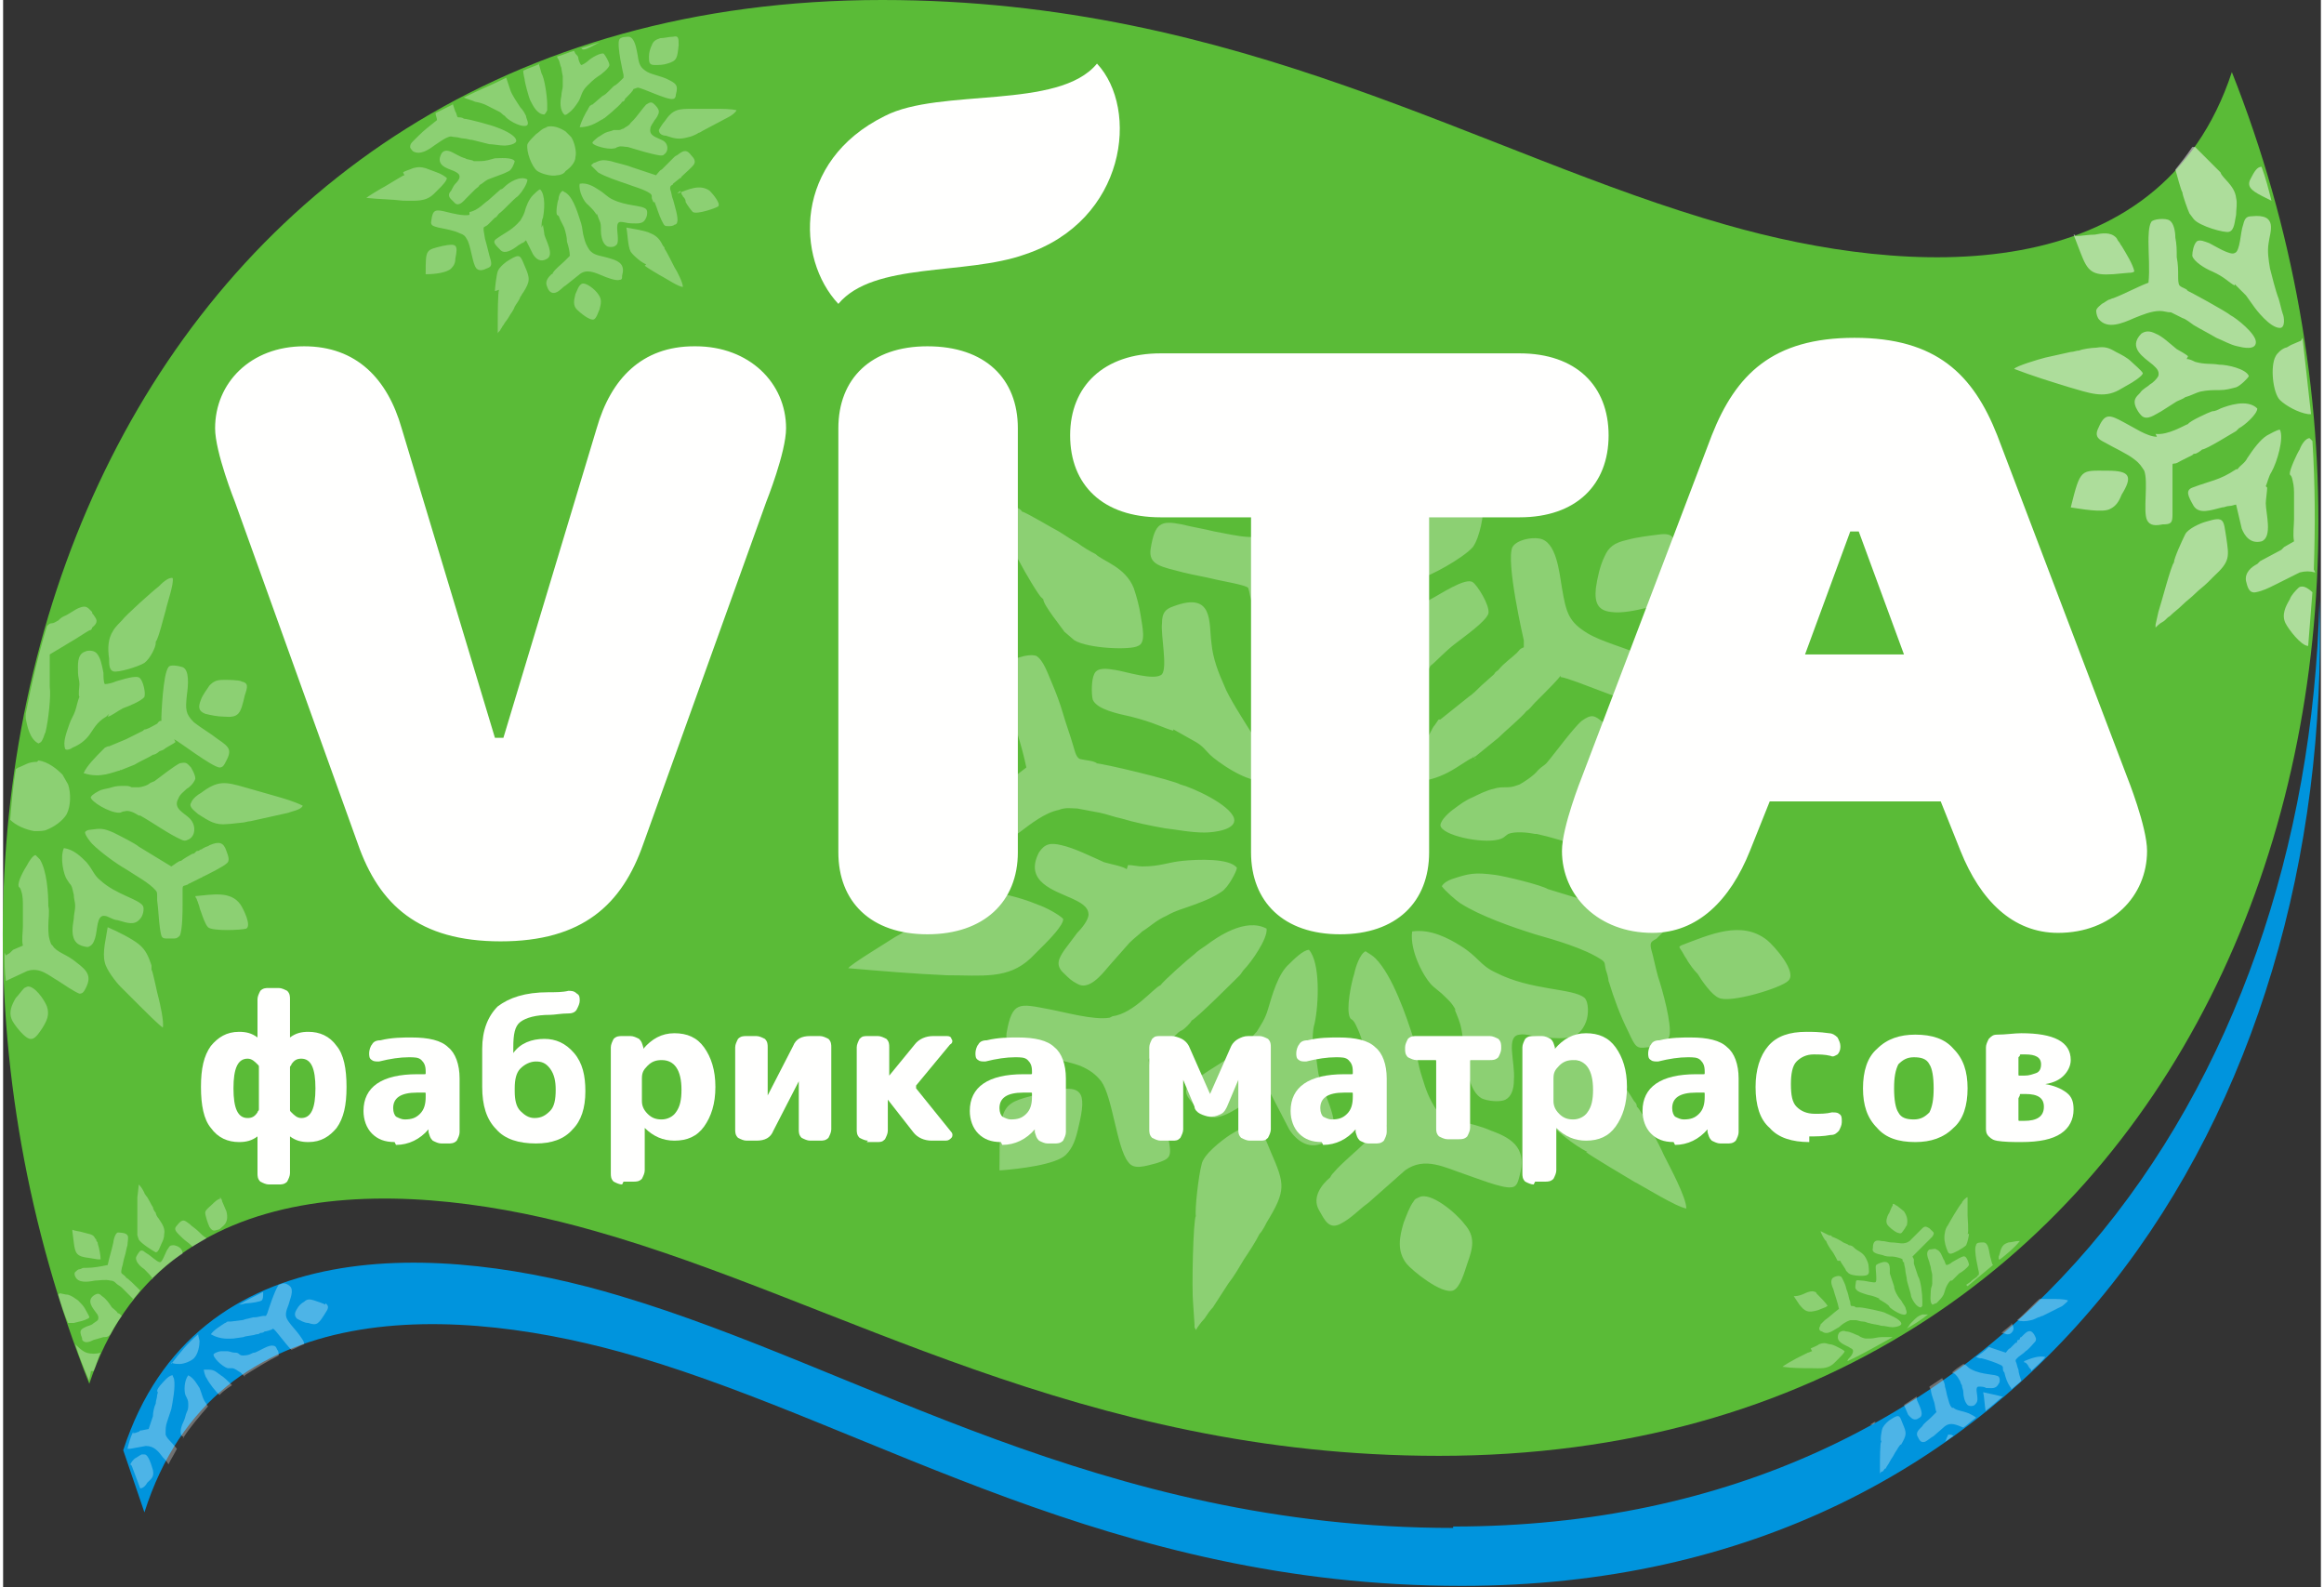 <?xml version="1.0" encoding="UTF-8"?>
<!DOCTYPE svg PUBLIC "-//W3C//DTD SVG 1.1//EN" "http://www.w3.org/Graphics/SVG/1.1/DTD/svg11.dtd">
<!-- Creator: CorelDRAW X6 -->
<svg xmlns="http://www.w3.org/2000/svg" xml:space="preserve" width="164px" height="112px" version="1.1" style="shape-rendering:geometricPrecision; text-rendering:geometricPrecision; image-rendering:optimizeQuality; fill-rule:evenodd; clip-rule:evenodd"
viewBox="0 0 1640 1123"
 xmlns:xlink="http://www.w3.org/1999/xlink">
 <rect x="0" y="0" width="1640" height="1123" fill="#333333" stroke="none"/>
 <defs>
  <style type="text/css">
   <![CDATA[
    .fil4 {fill:none}
    .fil1 {fill:#0094DD}
    .fil0 {fill:#5ABB37}
    .fil2 {fill:#FFFFFE;fill-rule:nonzero}
    .fil5 {fill:#FFFFFE;fill-opacity:0.302}
    .fil3 {fill:#FFFFFE;fill-opacity:0.502}
   ]]>
  </style>
 </defs>
 <g id="Слой_x0020_1">
  <g id="_1150291840">
   <path class="fil0" d="M622 0c-532,0 -736,538 -561,979l0 0c51,-155 229,-145 358,-108l0 0c173,49 343,159 597,159l0 0c532,0 736,-538 561,-979l0 0c-51,155 -229,145 -358,108l0 0c-173,-49 -343,-159 -597,-159l0 0c0,0 0,0 -1,0l0 0z"/>
   <path class="fil1" d="M1026 1081c-250,0 -418,-113 -589,-164l0 0c-126,-38 -301,-48 -352,109l0 0c5,15 10,29 15,44l0 0c50,-158 224,-147 349,-110l0 0c169,50 335,162 583,162l0 0c407,0 617,-336 607,-697l0 0c-9,346 -221,655 -613,655l0 0z"/>
   <path class="fil2" d="M1275 463l32 -87 6 0 32 87 -69 0zm228 87l-92 -242c-17,-43 -43,-69 -101,-69 -58,0 -84,26 -101,69l-92 242c0,0 -14,35 -14,52 0,32 26,58 64,58 32,0 55,-23 69,-58l14 -35 121 0 14 35c14,35 37,58 69,58 38,0 63,-26 63,-58 0,-17 -14,-52 -14,-52zm-367 -242c0,-35 -23,-58 -63,-58l-254 0c-40,0 -64,23 -64,58 0,35 23,58 64,58l64 0 0 237c0,35 23,58 63,58 40,0 63,-23 63,-58l0 -237 64 0c40,0 63,-23 63,-58zm-482 -63c-40,0 -63,23 -63,58l0 300c0,35 23,58 63,58 40,0 64,-23 64,-58l0 -300c0,-35 -23,-58 -64,-58zm-165 0c-37,0 -59,23 -69,58l-66 219 -6 0 -66 -219c-10,-35 -32,-58 -69,-58 -38,0 -63,26 -63,58 0,17 14,52 14,52l87 242c15,43 43,69 101,69 58,0 86,-26 101,-69l87 -242c0,0 14,-35 14,-52 0,-32 -26,-58 -64,-58zm285 -200c-27,33 -111,17 -150,37 -65,32 -63,101 -33,133 25,-30 90,-20 132,-35 72,-24 81,-103 51,-135z"/>
   <path class="fil2" d="M173 749c-7,0 -10,7 -10,21 0,14 3,21 10,21 3,0 5,-1 7,-4 0,-1 1,-1 1,-2l0 -30c0,-1 0,-1 -1,-2 -2,-2 -4,-4 -7,-4zm30 6l0 30c0,1 0,1 1,2 2,2 4,4 7,4 7,0 10,-7 10,-21 0,-14 -3,-21 -10,-21 -3,0 -5,1 -7,4 0,1 -1,1 -1,2zm-36 53c-8,0 -15,-3 -20,-10 -5,-6 -7,-16 -7,-29 0,-13 2,-22 7,-29 5,-6 11,-10 20,-10 5,0 9,1 13,4l0 0c0,0 0,0 0,0l0 -27c0,-2 1,-4 2,-6 2,-2 4,-2 6,-2l7 0c2,0 4,1 6,2 2,2 2,4 2,6l0 27c0,0 0,0 0,0l0 0c4,-3 8,-4 13,-4 8,0 15,3 20,10 5,6 7,16 7,29 0,13 -2,22 -7,29 -5,6 -11,10 -20,10 -5,0 -9,-1 -13,-4 0,0 0,0 0,0 0,0 0,0 0,0 0,0 0,0 0,0l0 26c0,2 -1,4 -2,6 -2,2 -4,2 -6,2l-7 0c-2,0 -4,-1 -6,-2 -2,-2 -2,-4 -2,-6l0 -26c0,0 0,0 0,0 0,0 0,0 0,0 0,0 0,0 0,0 -4,3 -8,4 -13,4z"/>
   <path id="1" class="fil2" d="M293 773c-12,0 -17,4 -17,11 0,3 1,5 2,6 2,1 4,2 6,2 5,0 8,-1 11,-4 3,-3 4,-7 4,-12l0 -2c0,-1 0,-1 -1,-1l-5 0zm-16 35c-7,0 -12,-2 -16,-6 -4,-4 -6,-10 -6,-16 0,-17 13,-26 38,-26l5 0c1,0 1,0 1,-1l0 -1c0,-4 -1,-6 -3,-8 -2,-2 -5,-2 -9,-2 -6,0 -13,1 -21,3 -2,0 -4,0 -5,-1 -2,-1 -2,-3 -2,-5l0 0c0,-2 1,-5 2,-6 1,-2 3,-3 6,-3 8,-2 16,-2 22,-2 12,0 21,2 26,7 5,4 8,12 8,22l0 38c0,2 -1,4 -2,6 -2,2 -4,2 -6,2l-5 0c-2,0 -4,-1 -6,-2 -2,-2 -2,-3 -3,-6l0 -2c0,0 0,0 0,0 0,0 0,0 0,0 -6,7 -14,11 -23,11z"/>
   <path id="2" class="fil2" d="M362 771l0 1c0,6 1,11 4,14 3,3 6,5 10,5 5,0 8,-2 11,-5 3,-3 4,-8 4,-15 0,-6 -1,-11 -4,-15 -3,-4 -6,-5 -10,-5 -4,0 -8,2 -11,5 -3,3 -4,8 -4,14zm15 38c-12,0 -22,-3 -28,-10 -7,-7 -10,-17 -10,-30l0 -27c0,-13 4,-23 11,-30 8,-6 19,-10 36,-10 5,0 10,0 14,-1 2,0 4,0 6,2 2,1 2,3 2,5l0 0c0,2 -1,4 -2,6 -1,2 -3,3 -6,3 -5,0 -10,1 -13,1 -10,0 -17,2 -21,5 -4,3 -5,9 -5,18l0 4 0 0c0,0 0,0 0,0 5,-7 13,-10 22,-10 8,0 15,3 21,10 6,7 8,16 8,27 0,12 -3,21 -9,27 -6,7 -15,10 -26,10z"/>
   <path id="3" class="fil2" d="M452 761l0 18c0,3 1,6 4,9 3,3 6,4 10,4 4,0 8,-2 10,-5 3,-4 4,-9 4,-16 0,-14 -5,-21 -14,-21 -4,0 -7,1 -10,4 -3,3 -4,5 -4,9zm-14 77c-2,0 -4,-1 -6,-2 -2,-2 -2,-4 -2,-6l0 -89c0,-2 1,-4 2,-6 2,-2 4,-2 6,-2l6 0c2,0 4,1 6,2 2,2 2,3 3,6l0 1c0,0 0,0 0,0l0 0c6,-7 13,-11 22,-11 9,0 16,3 21,10 5,7 8,16 8,28 0,12 -3,21 -8,28 -5,7 -12,10 -21,10 -8,0 -15,-3 -21,-9 0,0 0,0 0,0 0,0 0,0 0,0l0 30c0,2 -1,4 -2,6 -2,2 -4,2 -6,2l-7 0z"/>
   <path id="4" class="fil2" d="M526 807c-2,0 -4,-1 -6,-2 -2,-2 -2,-4 -2,-6l0 -58c0,-2 1,-4 2,-6 2,-2 4,-2 6,-2l7 0c2,0 4,1 6,2 2,2 2,4 2,6l0 34 0 0 0 0 18 -35c2,-5 6,-7 12,-7l7 0c2,0 4,1 6,2 2,2 2,4 2,6l0 58c0,2 -1,4 -2,6 -2,2 -4,2 -6,2l-7 0c-2,0 -4,-1 -6,-2 -2,-2 -2,-4 -2,-6l0 -34 0 0 0 0 -18 35c-2,5 -6,7 -12,7l-7 0z"/>
   <path id="5" class="fil2" d="M612 807c-2,0 -4,-1 -6,-2 -2,-2 -2,-4 -2,-6l0 -58c0,-2 1,-4 2,-6 2,-2 3,-2 6,-2l7 0c2,0 4,1 6,2 2,2 2,4 2,6l0 20c0,0 0,0 0,0l0 0 18 -22c3,-4 8,-6 13,-6l10 0c2,0 3,1 3,2 1,1 1,3 -1,4l-24 29c0,1 0,1 0,2l25 31c1,1 1,3 0,4 -1,1 -2,2 -4,2l-10 0c-5,0 -10,-2 -13,-6l-18 -23c0,0 0,0 0,0 0,0 0,0 0,0l0 22c0,2 -1,4 -2,6 -2,2 -3,2 -6,2l-7 0z"/>
   <path id="6" class="fil2" d="M722 773c-12,0 -17,4 -17,11 0,3 1,5 2,6 2,1 4,2 6,2 5,0 8,-1 11,-4 3,-3 4,-7 4,-12l0 -2c0,-1 0,-1 -1,-1l-5 0zm-16 35c-7,0 -12,-2 -16,-6 -4,-4 -6,-10 -6,-16 0,-17 13,-26 38,-26l5 0c1,0 1,0 1,-1l0 -1c0,-4 -1,-6 -3,-8 -2,-2 -5,-2 -9,-2 -6,0 -13,1 -21,3 -2,0 -4,0 -5,-1 -2,-1 -2,-3 -2,-5l0 0c0,-2 1,-5 2,-6 1,-2 3,-3 6,-3 8,-2 16,-2 22,-2 12,0 21,2 26,7 5,4 8,12 8,22l0 38c0,2 -1,4 -2,6 -2,2 -4,2 -6,2l-5 0c-2,0 -4,-1 -6,-2 -2,-2 -2,-3 -3,-6l0 -2c0,0 0,0 0,0 0,0 0,0 0,0 -6,7 -14,11 -23,11z"/>
   <path id="7" class="fil2" d="M819 807c-2,0 -4,-1 -6,-2 -2,-2 -2,-4 -2,-6l0 -58c0,-2 1,-4 2,-6 2,-2 3,-2 6,-2l8 0c2,0 5,1 7,2 2,1 4,3 5,5l15 34 0 0 0 0 15 -34c1,-2 3,-4 5,-5 2,-1 4,-2 7,-2l8 0c2,0 4,1 6,2 2,2 2,4 2,6l0 58c0,2 -1,4 -2,6 -2,2 -3,2 -6,2l-7 0c-2,0 -4,-1 -6,-2 -2,-2 -2,-4 -2,-6l0 -35 0 0 0 0 -8 19c-1,2 -2,4 -4,5 -2,1 -4,2 -7,2l-1 0c-2,0 -5,-1 -7,-2 -2,-1 -4,-3 -4,-5l-8 -19 0 0 0 0 0 35c0,2 -1,4 -2,6 -2,2 -3,2 -6,2l-6 0z"/>
   <path id="8" class="fil2" d="M949 773c-12,0 -17,4 -17,11 0,3 1,5 2,6 2,1 4,2 6,2 5,0 8,-1 11,-4 3,-3 4,-7 4,-12l0 -2c0,-1 0,-1 -1,-1l-5 0zm-16 35c-7,0 -12,-2 -16,-6 -4,-4 -6,-10 -6,-16 0,-17 13,-26 38,-26l5 0c1,0 1,0 1,-1l0 -1c0,-4 -1,-6 -3,-8 -2,-2 -5,-2 -9,-2 -6,0 -13,1 -21,3 -2,0 -4,0 -5,-1 -2,-1 -2,-3 -2,-5l0 0c0,-2 1,-5 2,-6 1,-2 3,-3 6,-3 8,-2 16,-2 22,-2 12,0 21,2 26,7 5,4 8,12 8,22l0 38c0,2 -1,4 -2,6 -2,2 -4,2 -6,2l-5 0c-2,0 -4,-1 -6,-2 -2,-2 -2,-3 -3,-6l0 -2c0,0 0,0 0,0 0,0 0,0 0,0 -6,7 -14,11 -23,11z"/>
   <path id="9" class="fil2" d="M1000 750c-2,0 -4,-1 -6,-2 -2,-2 -2,-4 -2,-6l0 -1c0,-2 1,-4 2,-6 2,-2 4,-2 6,-2l52 0c2,0 4,1 6,2 2,2 2,4 2,6l0 1c0,2 -1,4 -2,6 -2,2 -4,2 -6,2l-13 0c-1,0 -1,0 -1,1l0 47c0,2 -1,4 -2,6 -2,2 -4,2 -6,2l-8 0c-2,0 -4,-1 -6,-2 -2,-2 -2,-4 -2,-6l0 -47c0,-1 0,-1 -1,-1l-13 0z"/>
   <path id="10" class="fil2" d="M1097 761l0 18c0,3 1,6 4,9 3,3 6,4 10,4 4,0 8,-2 10,-5 3,-4 4,-9 4,-16 0,-14 -5,-21 -14,-21 -4,0 -7,1 -10,4 -3,3 -4,5 -4,9zm-14 77c-2,0 -4,-1 -6,-2 -2,-2 -2,-4 -2,-6l0 -89c0,-2 1,-4 2,-6 2,-2 4,-2 6,-2l6 0c2,0 4,1 6,2 2,2 2,3 3,6l0 1c0,0 0,0 0,0l0 0c6,-7 13,-11 22,-11 9,0 16,3 21,10 5,7 8,16 8,28 0,12 -3,21 -8,28 -5,7 -12,10 -21,10 -8,0 -15,-3 -21,-9 0,0 0,0 0,0 0,0 0,0 0,0l0 30c0,2 -1,4 -2,6 -2,2 -4,2 -6,2l-7 0z"/>
   <path id="11" class="fil2" d="M1198 773c-12,0 -17,4 -17,11 0,3 1,5 2,6 2,1 4,2 6,2 5,0 8,-1 11,-4 3,-3 4,-7 4,-12l0 -2c0,-1 0,-1 -1,-1l-5 0zm-16 35c-7,0 -12,-2 -16,-6 -4,-4 -6,-10 -6,-16 0,-17 13,-26 38,-26l5 0c1,0 1,0 1,-1l0 -1c0,-4 -1,-6 -3,-8 -2,-2 -5,-2 -9,-2 -6,0 -13,1 -21,3 -2,0 -4,0 -5,-1 -2,-1 -2,-3 -2,-5l0 0c0,-2 1,-5 2,-6 1,-2 3,-3 6,-3 8,-2 16,-2 22,-2 12,0 21,2 26,7 5,4 8,12 8,22l0 38c0,2 -1,4 -2,6 -2,2 -4,2 -6,2l-5 0c-2,0 -4,-1 -6,-2 -2,-2 -2,-3 -3,-6l0 -2c0,0 0,0 0,0 0,0 0,0 0,0 -6,7 -14,11 -23,11z"/>
   <path id="12" class="fil2" d="M1278 808c-12,0 -22,-3 -28,-10 -7,-6 -10,-16 -10,-29 0,-12 3,-22 9,-29 6,-7 15,-10 27,-10 4,0 9,0 16,1 2,0 4,1 6,3 1,2 2,4 2,6l0 1c0,2 -1,4 -2,5 -2,1 -3,2 -5,1 -4,-1 -8,-1 -12,-1 -5,0 -9,2 -12,5 -3,3 -4,9 -4,16 0,8 1,13 4,16 3,3 7,5 13,5 4,0 8,0 12,-1 2,0 4,0 5,1 2,1 2,3 2,5l0 1c0,2 -1,4 -2,6 -2,2 -3,3 -6,3 -5,1 -10,1 -15,1z"/>
   <path id="13" class="fil2" d="M1363 753c-2,-4 -6,-5 -11,-5 -5,0 -8,2 -11,5 -2,4 -3,9 -3,17 0,8 1,14 3,17 2,4 6,5 11,5 5,0 8,-2 11,-5 2,-4 3,-9 3,-17 0,-8 -1,-14 -3,-17zm17 45c-7,7 -16,10 -27,10 -12,0 -21,-3 -27,-10 -7,-7 -10,-16 -10,-28 0,-12 3,-22 10,-28 7,-7 16,-10 27,-10 12,0 21,3 27,10 7,7 10,16 10,28 0,12 -3,22 -10,28z"/>
   <path id="14" class="fil2" d="M1426 777l0 15c0,1 0,1 1,1 1,0 2,0 3,0 9,0 14,-3 14,-10 0,-6 -4,-9 -13,-9l-3 0c-1,0 -1,0 -1,1zm0 -29l0 12c0,1 0,1 1,1l3 0c4,0 6,-1 9,-2 2,-1 3,-3 3,-6 0,-5 -4,-7 -11,-7 -1,0 -2,0 -3,0 -1,0 -1,0 -1,1zm-15 59c-2,0 -4,-1 -6,-3 -2,-2 -2,-4 -2,-6l0 -57c0,-2 1,-4 2,-6 2,-2 3,-3 6,-3 6,0 12,-1 17,-1 23,0 35,6 35,19 0,4 -2,8 -5,11 -3,3 -7,5 -13,6l0 0c0,0 0,0 0,0 6,1 11,3 15,6 4,3 5,7 5,12 0,7 -3,13 -9,17 -6,4 -15,6 -28,6 -6,0 -12,0 -18,-1z"/>
  </g>
  <path class="fil3" d="M1626 241c-2,1 -5,2 -7,3 -2,1 -3,2 -4,2 -3,1 -6,4 -7,6 -4,7 -2,26 3,31 4,4 13,9 20,10 1,0 2,0 2,0 -2,-18 -4,-36 -6,-54zm5 216c1,-12 2,-25 3,-38 -2,-2 -5,-4 -7,-4 -1,0 -2,0 -3,1 -2,2 -5,5 -6,8 -3,5 -6,11 -3,17 2,4 11,16 16,16l0 0zm4 -54c1,-30 1,-60 -1,-91 -1,-1 -1,-1 -2,-2 -3,0 -6,5 -7,8 -2,3 -7,14 -7,17 0,2 1,0 2,5 1,4 1,7 1,11 0,5 0,11 0,16 0,5 -1,11 0,16l-7 4c-1,1 -1,1 -2,2 -4,2 -11,6 -15,8 -1,1 -1,1 -2,2 -4,2 -9,6 -8,12 1,4 2,9 7,8 5,-1 9,-3 13,-5l18 -9c4,-1 7,-1 11,0zm-30 -261c-2,-8 -4,-16 -7,-24 -3,0 -5,3 -8,9 -3,6 3,9 11,13l4 2zm-56 -38c-4,6 -8,11 -12,16 1,3 4,15 5,16 0,2 4,13 5,15l3 4c4,5 22,10 25,9 4,-1 4,-8 5,-12 0,-4 1,-8 0,-12 -1,-9 -10,-14 -11,-18 -2,-2 -4,-4 -6,-6 -2,-2 -4,-4 -6,-6 -1,-1 -3,-3 -6,-6zm-83 62l-1 0 5 13c5,13 8,16 23,15l11 -1c1,0 3,0 4,-1 -1,-5 -6,-13 -9,-18 -1,-1 -1,-2 -2,-3 -1,-1 -1,-2 -2,-3 -4,-4 -10,-3 -15,-2 -5,0 -9,1 -14,1zm80 40c-1,-2 -4,-2 -6,-4 -1,-1 -1,-5 -1,-6 0,-5 0,-9 -1,-14 0,-5 0,-9 -1,-14 0,-4 -1,-10 -4,-12 -3,-2 -12,-1 -13,1 -2,3 -2,11 -2,14 0,9 1,20 0,29 -8,3 -17,8 -25,11 -1,0 -2,1 -3,1 -2,1 -3,2 -5,3 -1,1 -4,3 -4,5 0,2 1,5 2,6 6,7 16,3 25,-1 5,-2 12,-5 18,-5 3,0 5,1 8,1 2,1 6,3 8,4 3,1 5,3 8,5 5,3 11,6 16,9 5,2 10,5 15,6 4,1 13,3 13,-3 0,-6 -14,-17 -18,-19 -2,-2 -29,-17 -32,-18zm-22 103c-7,0 -17,-7 -23,-10 -11,-6 -14,-7 -19,5 -2,5 1,7 5,9 7,4 16,8 21,12 4,3 5,5 7,8 3,8 -1,29 2,35 2,4 6,4 11,3 6,0 7,-1 7,-7 0,-5 0,-19 0,-25l0 -9c0,-2 0,-2 1,-2 2,0 3,-1 5,-2l8 -4c1,-1 1,-1 2,-1 1,0 4,-2 5,-3 3,0 22,-12 24,-13 1,-1 1,-1 2,-2 4,-2 13,-10 13,-14 -7,-7 -21,-2 -26,0 -2,1 -4,2 -6,2 -3,1 -16,7 -17,9 -3,1 -14,8 -23,7zm22 -57c-1,-1 -6,-4 -8,-5 -5,-4 -10,-9 -15,-11 -4,-2 -7,-2 -10,0 -10,10 2,17 8,22 2,2 5,4 4,8 -1,2 -4,5 -6,6 -2,2 -5,3 -7,6 -3,3 -5,5 -3,10 1,2 2,4 4,6 4,4 10,-1 14,-3l11 -7c2,-1 5,-2 6,-3 4,-1 7,-3 11,-4 5,-1 8,-1 13,-1 5,0 8,-1 12,-2 3,-1 9,-7 9,-8 -2,-5 -15,-8 -21,-8 -6,-1 -10,0 -17,-2 -2,-1 -4,-2 -6,-2zm-83 107c7,1 23,4 28,1 4,-2 6,-5 8,-10 8,-13 6,-17 -10,-17 -19,0 -19,-2 -26,26zm116 -158l8 8c2,3 3,4 5,7 2,3 12,16 19,16 4,0 3,-8 2,-10 -1,-3 -2,-8 -3,-11 -2,-5 -5,-17 -6,-21 -1,-6 -2,-12 -1,-18 1,-8 7,-21 -12,-19 -4,0 -5,2 -6,6 -2,5 -2,19 -6,20 -3,2 -14,-5 -18,-7 -3,-1 -7,-3 -9,-1 -2,2 -3,7 -3,10 1,4 9,9 14,11 9,4 12,8 16,10zm-43 197c-2,2 -9,29 -11,35l-2 9c0,0 0,1 0,1l0 1c1,-1 3,-3 5,-4 2,-1 3,-3 5,-4 3,-3 6,-5 9,-8 3,-3 6,-5 9,-8 3,-3 6,-5 9,-8 1,-1 3,-3 4,-4 12,-11 11,-14 9,-28 -2,-12 -1,-15 -14,-11 -4,1 -13,5 -15,9 -2,4 -8,17 -8,20zm-67 -150c-2,0 -4,1 -6,1l-18 4c-4,1 -21,6 -22,8 13,5 26,9 39,13 14,4 24,8 35,2l7 -4c2,-1 10,-6 10,-8 -1,-2 -6,-6 -8,-8 -3,-3 -7,-5 -11,-7 -5,-3 -8,-4 -14,-3 -3,0 -10,1 -12,2zm132 96c1,-2 2,-7 4,-10 4,-7 9,-24 6,-30 -2,0 -7,3 -9,4 -5,3 -10,10 -14,16 -2,4 -5,5 -7,8l0 0c0,0 0,0 -1,0 -12,8 -18,8 -31,13 -5,2 -3,6 1,13 4,6 12,3 20,1 2,0 3,-1 5,-1 2,0 4,-1 5,-1l4 17c2,5 6,11 14,9 8,-3 3,-20 3,-27 0,-2 1,-9 1,-11z"/>
  <rect class="fil4" width="1640" height="1123"/>
  <path class="fil5" d="M1358 930c-3,1 -4,2 -6,4 -1,1 -1,1 -2,2 -1,1 -2,3 -3,4l0 0c5,-3 10,-6 15,-10 -1,0 -3,0 -5,0zm-53 33c11,-5 21,-11 32,-17 -3,0 -6,0 -8,0 -3,0 -5,1 -8,1 -1,0 -2,0 -3,0 -1,0 -4,-1 -5,-2 -3,-1 -6,-3 -9,-3 -2,-1 -4,0 -5,1 -3,6 3,8 7,10 1,1 3,1 3,3 0,1 -1,3 -2,4 -1,1 -2,2 -2,3zm85 -53c6,-5 12,-10 18,-15 -1,-1 -1,-3 -2,-6 -1,-4 -1,-10 -5,-10 -2,0 -5,0 -5,2 -2,3 2,19 2,19l0 2c-1,0 -1,1 -1,1 -1,1 -3,2 -4,3 0,0 0,0 -1,1l-3 2 0 0zm23 -19c5,-4 10,-8 14,-13 0,0 -1,0 -1,0 -2,0 -5,1 -7,1 -3,1 -4,2 -5,4 -1,2 -1,4 -2,6 0,1 0,1 0,2zm-102 34c-1,-1 -2,-1 -3,-1 -1,0 -1,-2 -1,-3 -1,-2 -1,-4 -2,-7 -1,-2 -1,-4 -2,-6 -1,-2 -2,-5 -3,-5 -2,-1 -6,1 -6,2 -1,2 0,5 1,7 1,4 3,9 4,14 -4,3 -7,6 -10,8 0,0 -1,1 -1,1 -1,1 -1,1 -2,2 0,1 -1,2 -1,3 0,1 1,2 2,2 4,3 8,-1 12,-3 2,-2 5,-4 8,-5 2,0 3,0 4,0 1,0 3,1 5,1 2,0 3,1 4,1 3,1 6,1 9,2 3,0 5,1 8,1 2,0 7,-1 6,-3 -1,-3 -9,-6 -11,-7 -1,-1 -16,-4 -18,-4zm41 -34l-1 -2 7 -7c1,-1 5,-5 6,-6 0,0 1,-1 1,-1 2,-3 1,-3 -1,-5 0,0 -1,-1 -1,-1 -2,-1 -3,-2 -5,0 -1,1 -4,4 -5,5 -1,1 -1,1 -2,2 -1,1 -1,1 -2,2 -4,3 -8,1 -13,1 -2,0 -4,-1 -7,-1 -4,-1 -6,0 -6,5 -1,3 2,4 7,5 2,1 4,1 7,1 1,0 6,1 7,2 0,1 0,2 1,2 0,2 1,4 1,6 0,1 1,5 1,6 0,2 3,10 3,12 1,3 4,8 7,8 1,-1 1,-1 1,-2 0,-1 0,-2 0,-3 0,-4 -1,-14 -3,-17l-3 -9zm27 15c1,-1 3,-3 5,-5 2,-1 6,-4 7,-6 0,-2 -2,-6 -3,-6 -1,-1 -7,3 -9,4 -1,1 -3,2 -4,2 -1,-1 -1,-3 -2,-4 -1,-2 -2,-6 -5,-7 -1,-1 -3,0 -5,0 -3,2 -1,6 0,9 0,1 1,3 1,4 0,1 1,4 1,5 0,1 0,4 0,6 0,2 -1,3 -1,5 0,3 -1,8 1,10 1,0 2,-1 3,-1 2,-2 4,-4 5,-6 1,-2 1,-5 4,-9 0,0 1,-1 1,-1zm-79 -14c0,1 4,6 4,7l2 2c3,2 12,2 13,1 2,-1 1,-4 1,-6 0,-2 -1,-4 -2,-6 -2,-4 -6,-5 -8,-7 -1,-1 -2,-2 -4,-2 -1,-1 -2,-1 -4,-2 -1,-1 -7,-4 -8,-4 0,-1 -1,-1 -2,-1 -2,-1 -4,-2 -6,-3 0,1 3,7 4,7 0,1 3,6 4,7 1,1 4,7 4,7zm-33 25l4 6c4,5 6,6 13,4l5 -2c1,0 1,-1 2,-1 -1,-2 -5,-6 -7,-8 0,0 -1,-1 -1,-1 0,-1 -1,-1 -1,-1 -2,-1 -5,0 -7,1 -2,1 -5,2 -7,2zm123 -44c1,-1 0,-11 0,-13 0,-3 0,-11 0,-13 -1,0 -4,3 -4,4 -2,2 -9,14 -10,16 -1,1 -2,4 -2,5 -1,4 0,8 1,11 1,2 1,4 3,4 2,0 9,-4 11,-6 1,-2 2,-7 2,-8zm-53 -20c-1,1 -2,5 -3,6 -1,2 -2,5 -1,7 1,2 5,5 7,6 3,1 3,1 5,-2 1,-1 1,-2 2,-3 1,-4 0,-7 -2,-10l-5 -4c-1,0 -2,-2 -3,-1zm-10 66l5 3c1,1 2,1 3,3 1,1 8,6 11,5 2,-1 0,-4 0,-5 -1,-2 -2,-3 -3,-5 -2,-2 -5,-7 -5,-10 -1,-3 -2,-6 -3,-9 0,-4 1,-11 -8,-7 -2,1 -2,1 -2,3 0,2 1,9 0,10 -1,1 -7,-1 -10,-1 -2,0 -4,-1 -4,1 0,1 -1,4 0,5 1,2 5,3 8,4 5,1 7,2 9,3zm-47 37c-1,0 -2,1 -3,1l-8 4c-2,1 -9,5 -10,6 7,1 14,1 20,1 7,0 12,1 17,-4l3 -3c1,-1 4,-4 4,-5 -1,-1 -3,-2 -5,-3 -2,-1 -4,-2 -6,-2 -3,-1 -4,-1 -7,0 -1,1 -4,2 -6,3z"/>
  <path class="fil5" d="M24 539c-6,0 -8,2 -13,4 -1,0 -1,1 -2,1 -2,12 -3,24 -4,36 4,4 11,7 17,8 4,0 7,0 9,-1 5,-2 11,-6 14,-11 3,-6 3,-15 1,-21 -1,-2 -3,-5 -4,-7 -4,-4 -10,-9 -17,-10zm7 -96c-6,20 -11,41 -15,62 0,1 0,3 0,3 1,6 3,15 9,18 2,-1 2,-1 3,-3 1,-2 1,-3 2,-5 2,-8 4,-26 3,-32l0 -18 0 -5 15 -9c2,-1 11,-7 13,-8 1,0 2,-1 2,-2 5,-4 3,-6 1,-9 -1,-1 -1,-1 -1,-2 -3,-3 -4,-5 -9,-3 -3,1 -8,5 -11,6 -2,1 -3,2 -4,3 -2,1 -3,2 -5,2 -1,0 -2,1 -2,1zm-28 156c0,4 0,7 -1,11 1,-4 1,-8 1,-11zm-2 75c0,7 0,13 1,20l15 -7c9,-3 15,3 22,7 3,2 12,8 15,9 2,0 3,-1 4,-3 5,-9 2,-13 -6,-19 -7,-6 -14,-7 -17,-12l-1 -1c-2,-5 -2,-8 -2,-13 0,-5 1,-10 0,-14 0,-9 -1,-25 -6,-33 -1,-1 -2,-2 -3,-3 -2,0 -5,5 -6,7 -2,3 -7,12 -6,15 0,1 1,0 2,4 1,3 1,7 1,10 0,4 0,10 0,14 0,5 -1,10 0,14l-7 3c-1,1 -1,1 -2,2 -1,1 -2,1 -3,2zm120 -151c4,2 26,19 32,20 2,0 3,-1 4,-3 5,-9 4,-11 -5,-17 -5,-4 -12,-8 -17,-12 -6,-6 -6,-9 -5,-19 1,-7 2,-18 -3,-20 -3,-1 -9,-2 -10,0 -4,5 -5,35 -5,35l0 3c-2,0 -2,1 -3,2 -2,1 -5,3 -8,4 -1,0 -1,0 -2,1l-6 3c-2,1 -4,2 -6,3l-12 5c-1,0 -1,0 -3,1 -1,1 -1,1 -2,2 -4,4 -11,11 -13,16 12,4 21,-1 26,-2l0 0c1,-1 -1,0 0,0l0 0c0,0 0,0 0,0l10 -4c3,-2 10,-5 13,-7 1,0 3,-1 4,-2 1,-1 3,-1 4,-2 1,-1 7,-4 8,-5zm-39 21c0,0 0,0 1,0m26 93c1,7 1,13 2,20 1,6 1,7 5,7 2,0 4,0 5,0 2,0 3,-1 4,-2 2,-4 2,-18 2,-22 0,-4 0,-7 0,-11 0,-3 1,-2 3,-3 1,0 1,-1 2,-1l8 -4c1,0 1,-1 2,-1 4,-2 14,-7 16,-9 3,-2 1,-6 0,-9 -2,-6 -5,-7 -12,-4 -1,1 -3,1 -4,2 -1,0 -1,1 -2,1 -1,0 -1,1 -2,1 -1,0 -1,0 -2,1 -1,1 -1,1 -2,1 -2,1 -7,4 -8,5 -2,0 -5,3 -7,4l-23 -14c-2,-2 -14,-8 -18,-10 -7,-3 -9,-3 -16,-2 -2,0 -4,1 -4,2 0,2 4,7 5,8 6,6 17,14 24,18 6,4 17,10 21,15 1,1 1,2 1,4 0,2 0,3 0,5zm-12 -60c9,5 20,13 29,17 2,1 3,1 5,0 5,-2 6,-10 1,-15 -4,-4 -12,-7 -8,-14 1,-3 4,-5 6,-7 2,-1 5,-4 6,-7 0,-3 -2,-6 -3,-8 -3,-3 -3,-4 -8,-3 -4,2 -13,9 -17,12 -1,1 -2,1 -4,2 -2,2 -7,3 -8,3 -2,0 -3,0 -5,0 -2,-1 -3,-1 -5,-1 -3,0 -6,0 -9,1 -3,1 -5,1 -8,2 -2,1 -6,3 -7,5 0,3 13,11 20,11 2,0 2,-1 4,-1 3,-1 7,1 10,3zm-47 56c0,3 1,5 1,8 0,3 -1,6 -1,9 -1,6 -2,13 2,17 2,2 6,3 8,3 3,-1 4,-3 5,-6 2,-6 1,-17 7,-16 2,0 6,3 9,3 7,2 12,4 16,-1 2,-2 3,-7 2,-9 -3,-5 -19,-8 -30,-18 -5,-4 -5,-7 -10,-13 -4,-4 -9,-9 -16,-10 -3,7 0,19 2,22l2 3c2,2 2,4 3,8zm24 -126c2,0 7,-4 11,-6 3,-1 13,-5 15,-8 1,-3 -1,-11 -3,-13 -2,-3 -13,1 -17,2 -2,1 -6,2 -8,2 -1,-1 -1,-6 -1,-8 -1,-5 -2,-11 -5,-14 -2,-2 -6,-2 -8,-1 -6,2 -5,10 -5,15 0,3 1,5 1,8 0,2 -1,8 0,9 -1,2 -2,7 -3,10 -1,3 -3,6 -4,9 -2,6 -5,13 -3,18 1,1 4,0 5,-1 5,-2 9,-5 12,-9 3,-4 5,-9 12,-13 1,-1 1,-1 2,-2zm62 126c0,1 0,2 1,3 0,1 1,2 1,3 1,2 1,4 2,6 1,3 3,9 5,11 3,3 24,2 27,1 4,-2 -2,-14 -4,-17 -7,-10 -20,-7 -32,-6zm33 -151c-4,-1 -9,-1 -13,-1 -5,0 -7,1 -10,4 -2,3 -5,7 -6,10 -2,5 -2,8 3,10 4,1 9,2 13,2 11,1 12,-2 15,-15 2,-6 3,-9 -3,-10zm-61 -28c2,-2 6,-19 7,-22 1,-5 6,-19 5,-23 -3,-1 -8,4 -10,6 -4,3 -23,20 -26,24 -1,1 -5,5 -6,7 -4,6 -4,13 -3,20 0,4 0,8 3,9 3,1 17,-3 22,-6 4,-3 8,-11 8,-14zm-90 244c-1,0 -1,0 -3,1 -2,2 -4,5 -6,7 -3,5 -5,10 -3,15 1,3 10,15 14,14 3,0 6,-5 8,-8 3,-5 5,-9 3,-15 -2,-5 -9,-15 -14,-14zm151 -116c2,0 4,-1 6,-1l27 -6c2,-1 9,-2 10,-5 -6,-3 -13,-5 -20,-7 -7,-2 -14,-4 -21,-6 -14,-4 -19,-5 -31,4 -2,1 -6,4 -7,7 -2,3 3,6 5,8 8,5 12,8 21,7 2,0 9,-1 10,-1zm-87 115c1,1 13,13 15,15 3,3 13,13 16,15 1,-4 -2,-17 -3,-21 -1,-3 -4,-19 -5,-20 0,-1 0,-1 0,-3 -2,-6 -4,-11 -9,-15 -5,-4 -15,-9 -22,-12 -1,7 -4,18 -2,25 1,5 8,14 11,17z"/>
  <path class="fil5" d="M385 90c-4,1 -5,3 -8,5 -1,1 -1,1 -2,2 -1,1 -3,3 -4,5 -1,5 3,16 7,19 3,2 10,4 14,3 2,0 5,-1 6,-3 3,-2 7,-6 7,-10 1,-4 -1,-11 -3,-14 -1,-1 -3,-3 -4,-4 -3,-2 -9,-5 -14,-3zm37 -60c-4,1 -9,3 -13,4 1,1 1,1 2,1 2,0 7,-3 11,-5zm-18 6c-4,1 -8,3 -12,4 0,1 1,2 1,2 1,2 1,4 2,6 0,1 1,6 1,6 0,2 0,5 0,7 0,2 -1,4 -1,7 -1,4 -1,10 2,13 1,1 3,-1 3,-1 3,-2 5,-5 7,-8 2,-3 2,-7 6,-11 1,-1 1,-1 1,-1 1,-1 4,-4 7,-6 2,-1 8,-6 8,-8 0,-2 -3,-7 -4,-8 -2,-1 -9,3 -11,5 -1,1 -4,3 -5,3 -1,-1 -2,-4 -2,-5 0,-1 -1,-2 -2,-3zm-24 9c-4,2 -8,3 -12,5 0,2 1,6 1,6 0,2 3,13 4,15 2,4 5,10 10,10 1,-1 1,-1 2,-3 0,-1 0,-3 0,-4 0,-6 -2,-19 -4,-22l-2 -7zm-24 10c-10,5 -20,9 -30,14 2,1 6,2 8,3 6,1 9,3 11,4l6 3c2,1 2,2 4,3 1,2 10,8 15,7 3,-1 0,-5 0,-7 -1,-2 -2,-4 -4,-6 -2,-3 -6,-9 -7,-12 -1,-3 -2,-6 -3,-9zm-38 19c-4,2 -8,4 -12,6 0,2 1,3 1,5 -5,4 -9,7 -13,11 0,0 -1,1 -1,1 -1,1 -2,2 -3,3 -1,1 -2,2 -2,4 0,1 2,3 2,3 5,3 11,-1 15,-4 3,-2 7,-5 10,-6 2,-1 3,0 5,0 2,0 4,1 6,1 2,0 4,1 6,1 4,1 8,2 12,3 3,0 7,1 11,1 2,0 9,-1 8,-4 -1,-4 -11,-8 -14,-9 -2,-1 -20,-6 -23,-6 -1,-1 -3,-1 -4,-1 -1,0 -1,-3 -2,-4l-2 -6zm84 106l-4 4c-1,1 -1,1 -1,1 -2,2 -6,5 -8,8 0,1 -1,1 -1,1 -2,2 -5,5 -3,9 1,3 3,5 6,4 3,-1 5,-4 7,-5l10 -8c5,-4 11,-1 16,1 2,1 10,4 12,3 2,0 2,-1 2,-3 2,-7 -1,-10 -8,-12 -6,-2 -11,-2 -14,-5l-1 -1c-2,-3 -3,-5 -4,-9 -1,-3 -1,-7 -2,-10 -2,-6 -5,-17 -10,-21 -1,-1 -2,-1 -3,-2 -2,1 -3,4 -3,6 -1,2 -2,10 -1,11 1,1 1,0 2,3 1,2 2,4 3,6 1,3 2,7 2,10 1,3 2,7 2,10zm-72 -28c-4,1 -12,-1 -16,-2 -8,-2 -10,-2 -11,6 -1,4 2,4 5,5 5,1 11,2 15,4 3,1 4,2 5,4 3,4 4,18 7,21 2,2 5,1 7,0 3,-1 4,-2 3,-6 -1,-3 -3,-12 -4,-15l-1 -6c0,-1 0,-1 0,-2 1,-1 2,-1 3,-2l4 -4c1,-1 1,-1 1,-1 1,0 2,-2 3,-3 2,-1 11,-11 13,-12 0,0 1,-1 1,-1 2,-2 6,-8 6,-11 -5,-3 -13,2 -16,5 -1,1 -2,2 -3,2 -1,1 -8,7 -9,8 -2,1 -7,7 -13,8zm119 -90c3,0 21,9 25,8 1,0 2,-1 2,-3 2,-7 0,-8 -6,-11 -4,-2 -10,-3 -14,-5 -5,-3 -6,-5 -7,-12 -1,-5 -2,-12 -6,-13 -2,0 -6,0 -7,2 -2,4 3,25 3,25l0 2c-1,1 -1,1 -2,2 -1,1 -3,3 -5,4 0,0 -1,1 -1,1l-3 3c-1,1 -2,2 -4,3l-7 6c-1,0 0,0 -2,1 0,1 -1,1 -1,2 -2,3 -5,9 -6,13 9,0 14,-5 17,-6l0 0c1,-1 -1,0 0,0l0 0c0,0 0,0 0,0l6 -5c2,-2 6,-5 7,-7 1,0 2,-1 2,-2 1,-1 1,-1 2,-2 1,-1 4,-4 4,-5zm-23 22c0,0 0,0 0,0m35 59c2,5 3,9 5,13 2,4 2,4 5,4 1,0 3,0 4,-1 1,0 2,-1 2,-2 1,-3 -2,-12 -3,-16 -1,-2 -1,-5 -2,-7 0,-2 0,-2 1,-3 1,0 1,-1 1,-1l5 -4c1,0 1,-1 1,-1 2,-2 8,-7 9,-9 1,-2 0,-4 -2,-6 -3,-4 -5,-4 -9,-1 -1,1 -2,1 -3,2 0,0 -1,1 -1,1 0,0 -1,1 -1,1 0,0 -1,1 -1,1 -1,1 -1,1 -1,1 -1,1 -4,4 -5,5 -1,0 -3,3 -4,4l-18 -6c-2,-1 -11,-3 -14,-4 -5,-1 -7,-1 -11,1 -1,0 -2,1 -3,2 1,1 4,4 5,5 5,3 14,6 20,8 5,2 13,4 17,7 1,1 1,1 1,3 0,1 1,2 1,3zm-19 -39c7,2 16,5 23,6 2,0 2,0 3,-1 3,-2 3,-8 -2,-10 -4,-2 -9,-3 -8,-8 0,-2 2,-4 3,-6 1,-1 3,-4 3,-6 0,-2 -2,-4 -3,-5 -2,-2 -3,-2 -6,0 -2,2 -7,9 -9,11 -1,1 -1,1 -2,2 -1,2 -4,3 -5,4 -1,0 -2,1 -3,1 -1,0 -2,0 -4,0 -2,1 -4,1 -6,2 -2,1 -3,2 -5,3 -1,1 -4,3 -4,4 0,2 11,5 15,4 2,0 2,-1 3,-1 2,-1 5,0 7,0zm-22 47c1,2 1,3 2,5 1,2 1,4 1,7 0,4 1,9 4,11 1,1 5,1 6,0 2,-1 2,-3 2,-5 0,-5 -2,-12 2,-12 2,0 5,1 7,1 5,0 9,1 11,-4 1,-2 1,-5 0,-6 -3,-3 -14,-2 -24,-7 -4,-2 -5,-4 -10,-7 -3,-2 -8,-5 -13,-4 -1,5 3,13 6,15l2 2c1,1 2,2 4,5zm-87 -37c-1,-1 -5,-1 -6,-2 -4,-1 -8,-4 -11,-5 -3,-1 -5,0 -6,2 -4,8 4,10 9,12 2,1 4,2 4,4 0,2 -2,4 -3,5 -1,1 -2,3 -3,5 -2,2 -2,4 0,6 1,1 2,2 3,3 3,2 6,-2 8,-4l6 -6c1,-1 3,-2 3,-3 2,-1 4,-3 6,-4 3,-1 5,-2 8,-3 3,-1 5,-2 7,-3 2,-1 4,-6 4,-7 -2,-3 -11,-2 -14,-2 -4,1 -6,2 -11,2 -1,0 -3,0 -4,0zm-33 80c5,0 14,-1 17,-4 2,-2 3,-4 3,-7 2,-10 1,-11 -9,-9 -12,3 -12,2 -12,20zm179 -59c0,1 1,1 1,2 0,1 1,1 1,2 1,1 2,2 2,4 1,2 4,6 5,7 3,2 17,-3 18,-4 2,-2 -4,-9 -6,-11 -7,-5 -15,-1 -23,2zm-5 -109c-3,0 -6,1 -9,1 -3,1 -5,2 -6,5 -1,2 -2,5 -2,8 0,4 0,6 4,6 3,0 6,0 9,-1 7,-2 7,-4 8,-13 0,-5 0,-7 -4,-6zm-64 175c-1,0 -1,0 -2,1 -1,1 -2,4 -3,6 -1,4 -2,8 1,11 2,2 9,8 12,7 2,-1 3,-5 4,-7 1,-4 2,-7 -1,-11 -2,-3 -9,-9 -12,-7zm82 -107c1,0 2,-1 4,-2l17 -9c2,-1 5,-3 6,-5 -4,-1 -10,-1 -15,-1 -5,0 -11,0 -16,0 -10,0 -14,0 -20,9 -1,1 -3,4 -4,6 0,3 3,4 5,4 6,2 9,3 16,1 1,0 6,-2 7,-3zm-141 111c-1,1 -1,19 -1,23l0 6c0,0 0,1 0,1l0 1c0,-1 2,-2 2,-3 1,-1 1,-2 2,-3 1,-2 3,-4 4,-6 1,-2 3,-4 4,-7 1,-2 3,-4 4,-7 1,-1 1,-2 2,-3 5,-8 5,-10 1,-19 -3,-7 -3,-9 -11,-4 -2,1 -7,5 -8,8 -1,3 -2,12 -2,14zm103 -17c1,1 11,7 13,8 2,1 11,7 14,7 0,-3 -4,-11 -6,-14 -1,-2 -6,-12 -7,-13 0,-1 0,-1 -1,-2 -2,-4 -4,-7 -9,-9 -4,-2 -12,-3 -17,-4 1,5 1,13 3,17 2,3 8,8 11,9zm-170 -64c-1,0 -2,1 -4,2l-10 6c-2,1 -12,7 -13,8 9,1 18,1 26,2 9,0 16,1 22,-5l4 -4c1,-1 5,-5 5,-7 -1,-1 -4,-3 -7,-4 -3,-1 -5,-2 -8,-3 -4,-1 -5,-1 -9,0 -2,1 -6,2 -7,3zm97 37c0,-2 0,-5 1,-7 1,-5 2,-16 -2,-20 -1,0 -4,3 -5,4 -3,3 -5,8 -6,12 -1,3 -2,4 -3,6l0 0c0,0 0,0 0,0 -6,7 -10,8 -17,13 -3,2 -1,4 3,8 3,3 8,0 12,-3 1,-1 2,-1 3,-2 1,0 2,-1 3,-2l5 10c2,3 5,6 10,3 5,-3 -1,-13 -2,-17 0,-1 -1,-6 -1,-7z"/>
  <path class="fil5" d="M933 556c-10,2 -14,9 -21,14 -3,2 -3,4 -6,6 -4,3 -8,9 -9,14 -4,13 8,43 18,50 9,6 26,10 38,8 7,-1 12,-4 16,-7 8,-6 18,-16 20,-26 2,-12 -2,-29 -8,-38 -2,-4 -8,-9 -12,-11 -9,-6 -23,-12 -36,-9zm-159 -16c-3,-2 -8,-2 -12,-3 -3,-1 -4,-7 -5,-10 -2,-7 -5,-15 -7,-22 -2,-7 -5,-15 -8,-22 -3,-7 -6,-16 -11,-19 -6,-2 -20,3 -22,7 -3,5 1,19 2,25 4,15 10,32 13,47 -12,9 -24,20 -36,29 -1,1 -2,2 -4,4 -3,2 -5,5 -7,7 -2,2 -5,6 -5,10 0,4 4,7 6,8 13,9 28,-3 41,-12 8,-6 18,-14 28,-16 5,-2 9,-1 13,-1 5,1 11,2 16,3 5,1 10,3 15,4 10,3 20,5 31,7 9,1 18,3 28,3 7,0 23,-2 21,-10 -3,-10 -30,-22 -38,-24 -5,-3 -55,-15 -60,-15zm142 -118l-3 -9 23 -24c3,-2 17,-17 20,-21 1,-1 2,-3 3,-4 7,-9 2,-12 -3,-17 -2,-1 -2,-2 -4,-3 -6,-4 -9,-7 -18,0 -5,4 -12,12 -18,17 -2,2 -4,5 -7,7 -3,2 -4,4 -7,6 -13,10 -28,5 -45,2 -8,-2 -15,-3 -23,-5 -15,-3 -19,-1 -22,17 -2,12 8,13 23,17 8,2 15,3 23,5 4,1 22,4 23,6 1,3 1,5 2,8 1,6 3,13 4,19 0,2 3,18 4,19 -1,7 9,35 12,41 5,11 14,26 26,28 3,-2 3,-4 4,-8 1,-4 1,-7 1,-11 0,-15 -5,-50 -10,-60l-9 -32zm60 373l-10 10c-1,1 -2,2 -3,4 -6,6 -16,14 -21,20 -1,1 -2,2 -3,4 -6,5 -13,14 -8,23 4,7 7,14 15,10 8,-4 13,-10 20,-15l26 -23c14,-10 28,-2 43,3 6,2 26,10 32,9 4,0 5,-4 6,-8 5,-18 -3,-26 -20,-32 -16,-7 -29,-6 -37,-14l-2 -1c-5,-8 -7,-13 -10,-23 -3,-9 -4,-18 -6,-27 -5,-16 -15,-45 -27,-57 -2,-2 -4,-3 -7,-5 -4,2 -7,11 -8,16 -2,6 -6,25 -3,31 1,2 2,0 5,7 3,6 4,12 7,17 1,8 5,18 7,26 2,8 4,19 7,27zm-193 -75c-11,2 -32,-4 -43,-6 -21,-4 -26,-6 -30,17 -1,9 5,11 12,13 13,4 29,6 40,10 7,3 11,6 15,11 8,11 11,47 19,57 4,6 12,3 20,1 9,-3 11,-4 9,-15 -2,-9 -8,-31 -10,-41l-4 -15c-1,-3 0,-3 1,-4 3,-2 4,-3 7,-6l11 -10c2,-2 2,-2 4,-3 2,-1 6,-5 7,-7 4,-2 31,-29 34,-32 1,-1 2,-3 3,-4 5,-5 17,-22 16,-29 -15,-8 -35,6 -43,12 -3,2 -6,4 -8,6 -4,3 -22,19 -24,22 -5,2 -19,20 -34,22zm319 -241c9,1 57,23 67,21 4,-1 5,-4 6,-8 6,-19 1,-21 -17,-29 -11,-5 -27,-9 -37,-15 -13,-8 -15,-14 -18,-32 -2,-12 -4,-33 -16,-35 -6,-1 -16,1 -19,6 -5,10 8,66 8,66l0 5c-3,1 -3,2 -5,4 -3,3 -9,7 -13,12 -1,1 -2,1 -3,3l-9 8c-3,3 -6,6 -9,8l-20 16c-2,0 -1,0 -4,4 -1,1 -2,3 -3,5 -5,9 -14,25 -16,35 24,1 37,-13 46,-17l0 0c2,-2 -1,0 0,0l1 0c0,-1 -1,0 1,-1l16 -13c5,-5 16,-14 20,-19 2,-1 4,-4 6,-6 2,-2 4,-4 6,-6 2,-2 11,-11 12,-13zm-61 58c0,0 1,0 1,-1m94 158c4,13 8,24 14,36 5,11 6,12 13,11 3,0 7,-1 10,-2 4,-1 5,-3 6,-6 2,-8 -5,-33 -8,-42 -2,-7 -3,-13 -5,-20 -1,-5 1,-5 4,-7 1,-1 2,-2 3,-3l13 -12c1,-1 2,-2 3,-3 6,-5 22,-19 25,-24 4,-6 0,-11 -5,-17 -7,-10 -12,-10 -23,-2 -2,2 -5,4 -7,6 -1,1 -2,2 -3,3 -1,1 -1,2 -3,3 -1,1 -2,2 -3,3 -2,2 -2,2 -3,3 -3,2 -12,10 -13,13 -3,1 -8,8 -12,10l-49 -15c-5,-3 -30,-9 -37,-10 -15,-2 -19,-1 -31,3 -3,1 -6,3 -7,5 2,3 10,10 13,12 14,9 37,17 53,22 14,4 35,10 47,18 3,2 2,3 3,7 1,3 2,6 2,9zm-51 -104c19,4 44,14 61,16 5,1 6,0 9,-2 8,-7 7,-21 -5,-28 -9,-5 -25,-7 -23,-22 1,-6 4,-11 7,-15 2,-3 8,-10 7,-15 -1,-5 -6,-11 -9,-13 -6,-5 -8,-6 -15,-1 -6,5 -19,23 -25,30 -2,2 -3,2 -6,5 -3,4 -11,9 -13,10 -3,1 -5,2 -9,2 -4,0 -6,0 -9,1 -5,1 -11,4 -15,6 -5,2 -9,5 -13,8 -3,2 -10,8 -10,12 1,7 29,13 41,10 4,-1 4,-2 7,-4 5,-2 14,-1 19,0zm-58 124c2,5 4,9 5,15 1,6 2,12 3,18 1,12 3,25 11,30 4,2 13,3 17,1 4,-2 6,-7 6,-14 1,-13 -6,-31 4,-32 4,-1 13,2 18,2 14,1 24,2 29,-11 2,-5 2,-14 -1,-17 -8,-7 -38,-5 -63,-18 -11,-5 -12,-11 -25,-19 -8,-5 -21,-12 -34,-10 -2,14 9,34 15,39l6 5c4,4 7,6 10,12zm-17 -243c3,-2 10,-10 18,-16 5,-4 21,-15 23,-21 1,-6 -8,-20 -11,-22 -5,-4 -24,9 -30,12 -4,2 -11,7 -14,8 -2,-2 -5,-10 -6,-13 -4,-8 -9,-19 -17,-23 -5,-2 -12,-1 -16,2 -9,5 -4,20 -1,30 2,5 4,10 5,15 1,3 2,15 3,16 -1,5 0,13 0,19 -1,6 -2,12 -3,18 -2,12 -2,26 4,35 2,1 7,-2 9,-4 8,-6 13,-13 18,-22 4,-8 5,-19 15,-30 2,-2 2,-2 3,-4zm-215 144c-2,-2 -13,-4 -16,-5 -9,-4 -21,-10 -30,-12 -8,-2 -12,-1 -16,5 -11,21 11,27 24,33 4,2 11,5 11,11 0,4 -5,10 -8,13 -3,4 -6,8 -9,12 -4,6 -7,11 0,17 3,3 5,5 9,7 8,5 17,-6 22,-12l15 -17c3,-3 7,-6 9,-8 5,-3 10,-8 17,-11 7,-4 12,-5 20,-8 8,-3 13,-5 19,-9 5,-3 11,-15 11,-17 -5,-7 -28,-6 -38,-5 -11,1 -16,4 -29,4 -3,0 -7,-1 -10,-1zm-59 -191c0,4 13,20 15,23l7 6c10,6 40,7 45,4 6,-2 3,-14 2,-21 -1,-7 -3,-14 -5,-20 -6,-15 -22,-19 -27,-24 -4,-2 -9,-5 -13,-8 -4,-2 -8,-5 -13,-8 -4,-2 -24,-14 -26,-14 -1,-2 -4,-3 -6,-4 -6,-3 -12,-7 -20,-10 1,3 10,24 12,26 0,3 11,21 13,25 2,4 13,23 15,24zm-30 404c13,-1 39,-4 46,-11 5,-5 7,-11 9,-20 6,-25 3,-31 -24,-24 -31,8 -32,5 -32,55zm-82 -319l14 20c15,19 20,22 45,14l18 -7c2,-1 4,-2 6,-3 -5,-8 -16,-19 -23,-26 -1,-2 -3,-3 -4,-4 -2,-2 -2,-2 -5,-4 -7,-4 -18,0 -26,2 -8,3 -17,5 -25,8zm562 161c1,2 2,3 3,5 1,2 2,3 3,5 2,3 4,6 7,9 3,5 10,15 15,17 8,4 44,-7 49,-12 7,-6 -10,-25 -15,-29 -18,-14 -40,-4 -61,4zm-13 -292c-8,1 -17,2 -24,4 -9,2 -13,5 -16,12 -3,6 -5,15 -6,22 -1,10 1,16 11,17 7,1 17,-1 25,-3 20,-4 20,-10 20,-35 0,-12 1,-18 -10,-17zm-125 -21c2,-4 2,-37 2,-44 0,-9 1,-38 -2,-44 -5,0 -13,12 -15,15 -5,8 -32,47 -36,56 -2,2 -6,12 -8,16 -5,13 -1,26 4,39 3,7 4,15 10,14 6,-1 30,-14 37,-22 5,-7 8,-24 7,-29zm-184 -69c-4,3 -8,16 -10,21 -2,7 -7,17 -3,25 3,6 18,19 24,22 9,5 12,3 19,-6 2,-2 4,-6 6,-10 5,-14 0,-24 -8,-34l-17 -14c-2,-1 -7,-6 -10,-4zm138 559c-2,1 -3,1 -4,3 -3,4 -5,10 -7,15 -3,10 -5,20 2,29 4,5 25,22 33,19 5,-2 8,-13 10,-19 4,-11 6,-19 -2,-28 -6,-8 -24,-23 -32,-19zm219 -285c3,-1 7,-3 10,-4l46 -25c4,-3 15,-9 15,-14 -12,-3 -27,-2 -40,-3 -14,-1 -28,-1 -42,-1 -28,0 -37,0 -54,23 -3,3 -9,11 -10,16 -1,7 8,10 14,12 17,6 25,9 43,3 3,-1 16,-6 18,-8zm-393 -46l16 9c5,3 6,5 10,9 4,4 27,21 39,18 7,-2 1,-14 -1,-18 -3,-5 -6,-12 -9,-16 -5,-8 -16,-25 -19,-33 -4,-9 -8,-19 -9,-30 -2,-14 2,-37 -27,-26 -6,2 -8,5 -8,12 -1,8 4,31 0,36 -5,5 -26,-2 -33,-3 -6,-1 -13,-2 -15,3 -2,4 -2,14 -1,18 3,7 18,10 27,12 16,4 23,8 30,10zm16 344c-2,3 -3,52 -2,62l1 15c0,1 0,2 0,2l1 2c1,-2 4,-6 6,-8 2,-3 4,-6 6,-8 4,-6 7,-11 11,-17 4,-5 8,-12 11,-17 4,-6 8,-12 11,-18 2,-2 4,-6 5,-8 14,-23 13,-27 3,-50 -8,-19 -8,-25 -29,-12 -6,4 -19,14 -20,21 -2,7 -5,32 -4,37zm276 -45c2,2 29,18 34,21 6,3 30,18 37,19 0,-8 -12,-30 -16,-38 -2,-5 -16,-32 -19,-34 0,-2 -1,-3 -2,-4 -6,-10 -12,-19 -25,-24 -11,-4 -32,-9 -45,-11 2,14 2,35 8,46 4,9 21,21 29,25zm-453 -172c-3,1 -6,3 -9,5l-27 15c-6,4 -31,19 -33,22 23,2 47,4 70,5 25,0 43,3 59,-12l10 -10c2,-2 14,-14 13,-18 -3,-3 -12,-8 -18,-10 -7,-3 -14,-5 -22,-7 -10,-2 -14,-3 -24,1 -5,2 -15,6 -19,9zm259 100c1,-4 0,-13 2,-19 3,-14 4,-43 -4,-52 -4,0 -11,7 -14,10 -8,7 -12,22 -15,32 -2,7 -5,11 -8,16l0 0c0,0 0,0 -1,1 -16,19 -27,21 -45,35 -8,6 -3,11 7,21 9,9 22,-1 32,-7 3,-1 5,-3 8,-4 2,-1 5,-3 8,-4l14 27c5,8 15,16 27,8 13,-8 -4,-35 -6,-46 -1,-4 -2,-16 -3,-18z"/>
  <path class="fil5" d="M39 916c2,7 4,13 7,20 1,0 3,0 4,0l4 -1c1,0 7,-2 7,-3 0,-1 -2,-4 -3,-6 -1,-2 -3,-4 -5,-6 -3,-2 -4,-3 -7,-4 -2,0 -5,-1 -6,-1zm12 35c3,9 6,17 10,26l0 -1 1 -5c0,-1 0,-1 1,-1 0,0 1,0 1,0 2,-4 3,-9 5,-13 -3,1 -7,1 -10,0 -3,-1 -6,-4 -9,-7zm25 -7c2,-4 5,-9 8,-13l0 0c-1,-1 -2,-2 -3,-2 0,-1 -3,-3 -4,-4 -2,-3 -4,-6 -7,-8 -2,-2 -3,-2 -5,-1 -7,4 -1,10 1,13 1,1 2,3 1,5 -1,1 -3,2 -4,3 -2,1 -3,1 -5,2 -2,1 -4,2 -3,5 0,1 1,2 1,4 2,3 6,1 8,0l7 -2c1,0 3,0 4,-1l0 0zm14 -22c2,-3 5,-6 7,-9 -4,-4 -9,-9 -10,-9 0,-1 -2,-2 -3,-3 -1,-1 0,-3 0,-4 1,-3 1,-5 2,-8 1,-3 1,-5 2,-8 0,-2 1,-6 0,-7 -1,-2 -6,-2 -7,-2 -2,1 -3,6 -3,7 -1,5 -3,11 -4,16 -5,1 -10,2 -15,2 -1,0 -1,0 -2,0 -1,0 -2,1 -3,1 -1,0 -2,1 -3,2 -1,1 0,3 0,3 2,5 9,4 14,3 3,0 7,-1 11,0 2,0 3,1 4,2 1,1 3,2 4,3 1,1 2,2 4,4 1,1 3,3 4,4zm15 -17c7,-7 14,-13 22,-18 0,-2 -1,-5 -6,-6 -2,0 -3,0 -4,2 -2,2 -4,10 -6,10 -2,0 -7,-5 -9,-6 -2,-1 -3,-3 -5,-2 -1,1 -3,4 -3,5 0,3 3,6 6,8 3,3 5,5 6,7zm29 -23c3,-2 7,-4 10,-6 -2,-1 -4,-3 -6,-5 -2,-2 -4,-3 -6,-5 -4,-3 -5,-4 -9,1 -3,3 0,5 4,9 2,2 4,3 6,5l1 1zm-39 -17c0,1 0,8 0,9l1 3c2,3 10,8 12,9 2,0 3,-4 4,-6 1,-2 2,-4 2,-7 1,-5 -3,-9 -4,-11 -1,-1 -2,-3 -2,-4 -1,-1 -2,-3 -2,-4 -1,-1 -4,-8 -5,-8 0,-1 -1,-1 -1,-2 -1,-2 -2,-4 -4,-6 0,1 -1,9 -1,9 0,1 0,8 0,10 0,1 0,9 0,9zm-46 6l1 8c1,8 2,10 11,11l6 1c1,0 2,0 2,0 0,-3 -1,-8 -2,-11 0,-1 0,-1 -1,-2 0,-1 0,-1 -1,-2 -1,-3 -5,-3 -8,-4 -3,-1 -6,-1 -8,-2zm105 -23c-2,0 -5,3 -6,4 -2,2 -5,4 -5,6 0,2 2,8 3,10 2,3 3,3 6,2 1,0 2,-1 3,-2 4,-3 4,-7 3,-11l-3 -7c0,-1 -1,-3 -2,-3z"/>
  <path class="fil5" d="M1374 1020c2,-1 4,-3 6,-4 -1,-1 -2,-1 -3,-1 -1,0 -1,0 -1,1 -1,1 -1,3 -2,4zm13 -10c3,-2 6,-5 9,-7 -1,-1 -3,-2 -5,-3 -5,-2 -9,-2 -11,-4l-1 0c-2,-2 -2,-4 -3,-7 -1,-3 -1,-5 -2,-8 0,-2 -1,-4 -2,-6 -3,2 -6,4 -9,6 0,1 1,2 1,2 0,2 1,5 2,8 1,2 1,6 2,8l-3 3c0,0 -1,1 -1,1 -2,2 -5,4 -6,6 0,0 -1,1 -1,1 -2,2 -4,4 -2,7 1,2 2,4 5,3 2,-1 4,-3 6,-4l8 -7c4,-3 8,-1 13,1l1 0zm16 -12c4,-3 8,-7 12,-10 0,0 -1,0 -1,0 -3,-1 -9,-2 -13,-3 1,4 1,10 2,14l0 0zm18 -15c2,-2 5,-4 7,-6 -1,-3 -2,-6 -2,-8 -1,-2 -1,-4 -2,-6 0,-1 0,-1 1,-2 0,0 1,-1 1,-1l4 -3c0,0 1,-1 1,-1 2,-1 6,-6 7,-7 1,-2 0,-3 -1,-5 -2,-3 -4,-3 -7,0 -1,1 -1,1 -2,2 0,0 -1,0 -1,1 0,0 0,1 -1,1 0,0 -1,0 -1,1 0,1 0,1 -1,1 -1,1 -3,3 -4,4 -1,0 -2,2 -3,3l-12 -4c-3,3 -6,5 -9,7 2,1 3,1 4,1 4,1 10,3 14,5 1,1 1,1 1,2 0,1 0,2 1,3 1,4 2,7 4,10 1,1 1,2 1,2zm14 -13c3,-3 7,-6 10,-10 -5,-1 -10,1 -15,3 0,1 0,1 1,1 0,0 1,1 1,1 1,1 1,2 2,3l1 1zm7 -52c-6,5 -11,11 -17,16 3,1 6,1 10,0 1,0 5,-2 5,-2 1,0 2,-1 3,-1l14 -7c1,-1 4,-3 4,-4 -3,-1 -8,-1 -12,-1 -3,0 -5,0 -8,0zm-21 19c-2,2 -5,4 -7,6 2,0 3,1 4,1 1,0 2,0 3,-1 2,-2 2,-4 0,-7zm-34 28c-3,2 -6,4 -8,6l2 1c1,1 2,2 3,4 1,1 1,3 2,4 0,2 1,3 1,5 0,3 1,7 3,9 1,1 4,1 5,0 1,-1 2,-2 2,-4 0,-4 -2,-9 1,-9 1,0 4,0 5,1 4,0 7,1 9,-3 1,-1 1,-4 0,-5 -2,-2 -11,-1 -19,-5 -2,-1 -3,-2 -4,-3zm-33 23c-3,2 -6,4 -9,6l3 7c2,2 4,5 8,2 4,-2 -1,-10 -2,-13 0,0 0,-1 0,-1zm-30 18l-3 2 1 0c2,0 2,-1 3,-2zm5 13c-1,1 -1,15 -1,18l0 4c0,0 0,1 0,1l0 1c0,-1 1,-2 2,-2 1,-1 1,-2 2,-2 1,-2 2,-3 3,-5 1,-2 2,-3 3,-5 1,-2 2,-3 3,-5 1,-1 1,-2 2,-2 4,-7 4,-8 1,-15 -2,-5 -2,-7 -8,-3 -2,1 -5,4 -6,6 -1,2 -2,9 -1,11z"/>
  <path class="fil5" d="M119 964l0 0c2,1 4,1 6,1 3,0 8,-2 10,-4 3,-3 4,-9 4,-12 0,-1 -1,-4 -1,-5 -7,6 -13,13 -19,21zm79 -56l-3 1c-3,4 -8,20 -8,20l-1 2c-1,0 -1,0 -2,0 -1,0 -4,1 -6,1 0,0 -1,0 -1,0l-4 1c-1,0 -3,1 -4,1l-8 1c-1,0 0,0 -2,0 -1,0 -1,1 -2,1 -3,2 -8,5 -10,8 7,4 13,3 16,3l0 0c1,0 0,0 0,0l0 0c0,0 0,0 0,0l7 -1c2,-1 7,-1 9,-2 1,0 2,0 3,-1 1,0 2,0 3,-1 1,0 5,-1 6,-2 2,1 8,10 13,15 3,-1 6,-3 9,-4 0,-2 -1,-3 -3,-6 -2,-3 -6,-7 -8,-10 -3,-4 -2,-7 0,-12 1,-4 4,-10 1,-13 -1,-1 -3,-2 -4,-2zm-14 6c-6,3 -12,6 -17,9 2,0 4,-1 6,-1 2,0 9,-1 10,-2 1,-1 1,-3 1,-5zm-92 99c-2,4 -3,8 -4,12l2 0 11 -2c6,0 9,4 12,8 1,1 3,3 4,5 2,-4 4,-7 6,-11 -4,-5 -7,-7 -8,-10l0 -1c0,-3 0,-5 1,-8 1,-3 2,-6 3,-9 1,-5 3,-16 2,-21 0,-1 -1,-2 -1,-3 -2,0 -4,2 -5,3 -1,1 -6,6 -6,8 0,1 1,0 0,3 0,2 -1,4 -1,6 -1,2 -2,6 -2,9 -1,3 -2,6 -3,9l-5 1c-1,0 -1,0 -2,1 -1,0 -2,1 -4,1zm-1 24c2,5 4,11 6,16 2,0 4,-2 5,-4 3,-3 5,-4 4,-9 -1,-3 -3,-11 -6,-11 -1,0 -1,0 -2,0 -2,1 -3,2 -5,3 -1,1 -2,2 -3,4zm36 -19c5,-8 12,-16 18,-23 -1,-1 -1,-2 -2,-3 -2,-3 -2,-5 -4,-10 -2,-3 -4,-7 -8,-9 -3,4 -3,11 -2,14l1 2c1,2 1,3 1,5 0,2 0,3 -1,5 -1,2 -1,4 -2,6 -2,4 -3,8 -2,10 0,1 1,1 2,2zm26 -31c3,-3 6,-5 9,-7 -2,-2 -6,-6 -8,-7 -4,-3 -5,-4 -9,-4 -1,0 -2,0 -3,0 0,1 1,5 2,6 2,4 6,9 10,13zm18 -14c8,-5 16,-10 24,-14 0,-1 0,-3 -1,-4 -1,-2 -1,-3 -4,-3 -3,0 -9,4 -12,5 -1,0 -1,0 -3,1 -2,1 -5,1 -5,1 -1,0 -2,0 -3,-1 -1,-1 -2,-1 -3,-1 -2,0 -4,-1 -5,-1 -2,0 -3,0 -5,0 -1,0 -4,1 -5,2 -1,2 6,9 10,10 1,0 2,0 3,0 2,0 4,2 6,3 1,1 2,2 3,3zm-7 -26c0,0 0,0 0,0m64 -24c-2,-1 -5,-2 -8,-3 -3,-1 -5,-1 -7,1 -2,1 -4,3 -5,5 -2,3 -2,5 0,7 2,1 5,3 8,3 6,2 7,1 12,-7 2,-3 3,-5 0,-7z"/>
 </g>
</svg>
